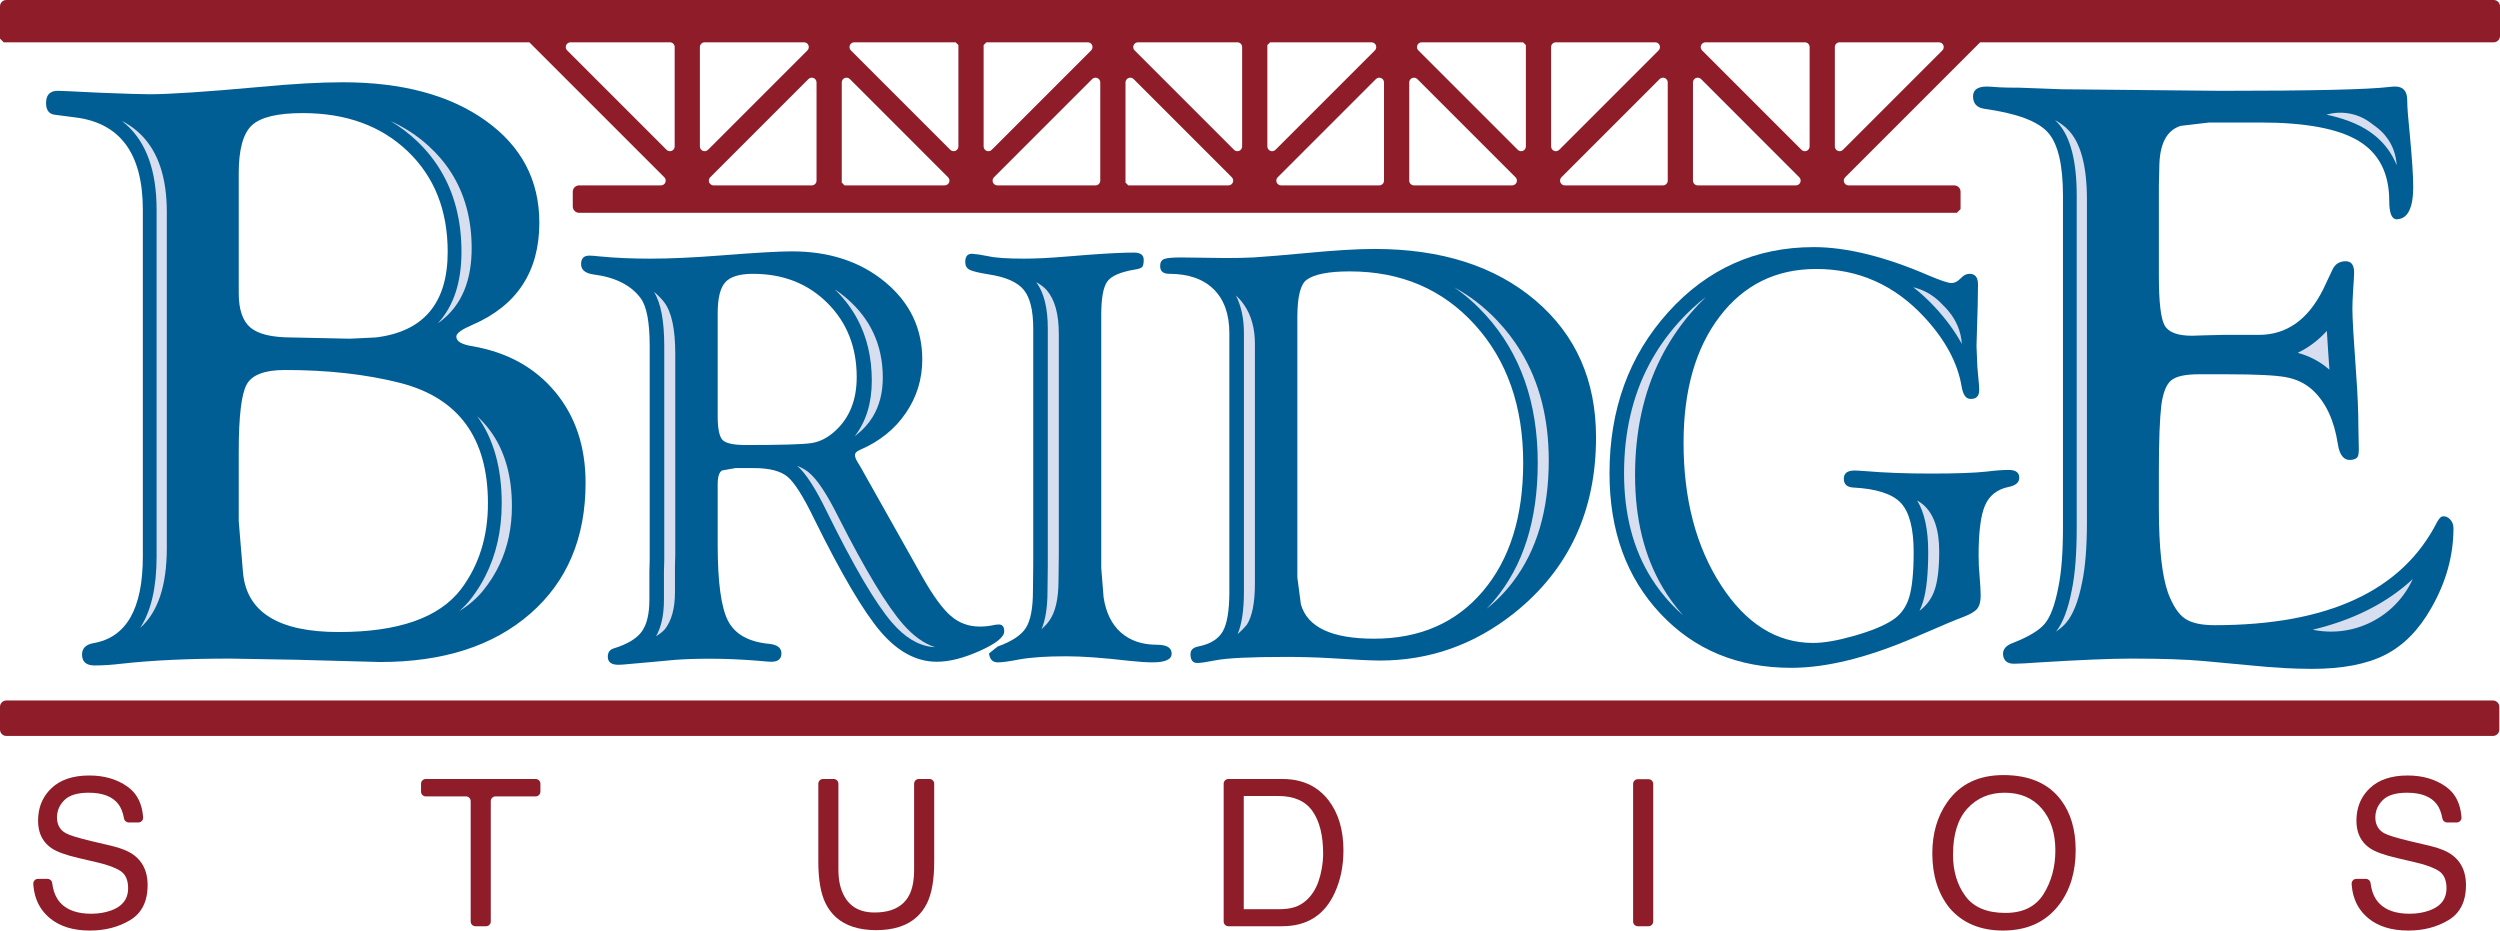 <?xml version="1.0" encoding="UTF-8"?>
<!DOCTYPE svg PUBLIC "-//W3C//DTD SVG 1.1//EN" "http://www.w3.org/Graphics/SVG/1.1/DTD/svg11.dtd">
<!-- Creator: CorelDRAW 2019 (64-Bit) -->
<svg xmlns="http://www.w3.org/2000/svg" xml:space="preserve" width="100%" height="100%" version="1.1" style="shape-rendering:geometricPrecision; text-rendering:geometricPrecision; image-rendering:optimizeQuality; fill-rule:evenodd; clip-rule:evenodd"
viewBox="0 0 5134.48 1911.14"
 xmlns:xlink="http://www.w3.org/1999/xlink"
 xmlns:xodm="http://www.corel.com/coreldraw/odm/2003">
 <defs>
  <style type="text/css">
   <![CDATA[
    .fil2 {fill:#D6DEEF;fill-rule:nonzero}
    .fil1 {fill:#005E95;fill-rule:nonzero}
    .fil0 {fill:#8E1D29;fill-rule:nonzero}
   ]]>
  </style>
 </defs>
 <g id="Layer_x0020_1">
  <path class="fil0" d="M1176.34 424.07l0 0c0,7.19 5.82,13.01 13.01,13.01l2824.22 0 5.4 0 3.8 -3.82 3.81 -3.81 0 -35.72c0,-7.17 -5.83,-13.01 -13.01,-13.01l-217.06 0c-3.95,0 -7.49,-2.37 -8.99,-6.02 -1.53,-3.65 -0.7,-7.83 2.09,-10.62l274.34 -274.34 2.85 -2.85 1054.69 0c7.17,0 12.99,-5.83 12.99,-13l0 -60.88c0,-7.19 -5.82,-13.01 -12.99,-13.01l-5108.5 0c-7.17,0 -12.99,5.82 -12.99,13.01l0 60.88 0 5.37 3.8 3.81 3.81 3.82 1075.53 0 4.04 0 277.2 277.19c2.8,2.79 3.62,6.97 2.12,10.62 -1.51,3.65 -5.07,6.02 -9.01,6.02l-168.14 0c-7.19,0 -13.01,5.84 -13.01,13.01l0 30.34zm2608.68 -116.38l0 0c-2.79,2.78 -6.99,3.61 -10.62,2.1 -3.65,-1.52 -6.02,-5.06 -6.02,-9.01l0 -204.15c0,-5.39 4.35,-9.74 9.74,-9.74l204.16 0c3.94,0 7.5,2.37 9,6.02 1.51,3.63 0.68,7.83 -2.1,10.62l-204.16 204.16zm-2124.68 -145.3l0 0c2.79,-2.8 6.99,-3.62 10.62,-2.12 3.66,1.53 6.04,5.07 6.04,9.01l0 201.68c0,5.39 -4.38,9.76 -9.76,9.76l-201.68 0c-3.94,0 -7.5,-2.37 -9,-6.02 -1.53,-3.65 -0.68,-7.83 2.11,-10.62l201.67 -201.69zm-206.28 145.3l0 0c-2.79,2.78 -6.97,3.61 -10.62,2.1 -3.66,-1.52 -6.02,-5.06 -6.02,-9.01l0 -204.15c0,-5.39 4.37,-9.74 9.76,-9.74l204.15 0c3.93,0 7.49,2.37 9.01,6.02 1.51,3.63 0.66,7.83 -2.11,10.62l-204.17 204.16zm-78.19 -220.8l0 0c5.37,0 9.76,4.35 9.76,9.74l0 204.15c0,3.95 -2.38,7.49 -6.02,9.01 -3.65,1.51 -7.85,0.68 -10.64,-2.1l-204.15 -204.16c-2.79,-2.79 -3.62,-6.99 -2.11,-10.62 1.5,-3.65 5.06,-6.02 9.01,-6.02l204.15 0zm672.42 293.83l0 0c-3.95,0 -7.49,-2.37 -9,-6.02 -1.5,-3.65 -0.67,-7.83 2.12,-10.62l201.67 -201.69c2.79,-2.8 6.99,-3.62 10.62,-2.12 3.65,1.53 6.02,5.07 6.02,9.01l0 201.68c0,5.39 -4.36,9.76 -9.74,9.76l-201.69 0zm1165.47 0l0 0c-3.94,0 -7.48,-2.37 -9,-6.02 -1.51,-3.65 -0.66,-7.83 2.11,-10.62l201.67 -201.69c2.81,-2.8 6.99,-3.62 10.62,-2.12 3.68,1.53 6.04,5.07 6.04,9.01l0 201.68c0,5.39 -4.36,9.76 -9.76,9.76l-201.68 0zm-319.49 -211.44l0 0c0,-3.94 2.37,-7.48 6.02,-9.01 3.63,-1.5 7.83,-0.68 10.62,2.12l201.69 201.69c2.78,2.79 3.62,6.97 2.12,10.62 -1.51,3.65 -5.08,6.02 -9.01,6.02l-201.7 0c-5.39,0 -9.74,-4.37 -9.74,-9.76l0 -201.68zm-660.21 -82.39l0 0c3.96,0 7.5,2.37 9.02,6.02 1.51,3.63 0.66,7.83 -2.12,10.62l-204.16 204.16c-2.79,2.78 -6.99,3.63 -10.62,2.1l0 0 0 0c-3.64,-1.52 -6.02,-5.06 -6.02,-9.01l0 -204.15 0 -4.03 2.85 -2.86 2.86 -2.85 4.03 0 204.16 0zm582.73 0l0 0c3.95,0 7.51,2.37 9.03,6.02 1.51,3.63 0.66,7.83 -2.12,10.62l-204.14 204.16c-2.81,2.78 -6.99,3.63 -10.66,2.1 -3.63,-1.52 -6.01,-5.06 -6.01,-9.01l0 -204.15 0 -4.03 2.87 -2.86 2.85 -2.85 4.05 0 204.13 0zm-486.49 16.64l0 0c-2.79,-2.79 -3.61,-6.99 -2.11,-10.62 1.5,-3.65 5.06,-6.02 9.01,-6.02l204.15 0c5.38,0 9.74,4.35 9.74,9.74l0 204.15c0,3.95 -2.36,7.49 -6.01,9.01 -3.64,1.51 -7.84,0.68 -10.63,-2.1l-204.15 -204.16zm1146.71 65.75l0 0c0,-3.94 2.37,-7.48 6.02,-9.01 3.63,-1.5 7.83,-0.68 10.62,2.12l201.68 201.69c2.81,2.79 3.61,6.97 2.11,10.62 -1.5,3.65 -5.07,6.02 -9.01,6.02l-201.68 0c-5.39,0 -9.74,-4.37 -9.74,-9.76l0 -201.68zm-563.97 -65.75l0 0c-2.79,-2.79 -3.63,-6.99 -2.13,-10.62 1.5,-3.65 5.08,-6.02 9.03,-6.02l204.13 0 4.06 0 2.84 2.85 2.86 2.86 0 208.18 0 0c0,3.95 -2.36,7.49 -6.01,9.01 -3.65,1.51 -7.84,0.68 -10.63,-2.1l-204.15 -204.16zm289.24 204.16l0 0c-2.79,2.78 -6.99,3.61 -10.62,2.1 -3.65,-1.52 -6.02,-5.06 -6.02,-9.01l0 -204.15c0,-5.39 4.35,-9.74 9.74,-9.74l204.16 0c3.94,0 7.5,2.37 9,6.02 1.51,3.63 0.68,7.83 -2.11,10.62l-204.15 204.16zm-1463.73 73.03l-4.05 0 -2.85 -2.87 -2.86 -2.83 0 -205.74c0,-3.94 2.39,-7.48 6.02,-9.01 3.65,-1.5 7.83,-0.68 10.64,2.12l201.68 201.69c2.79,2.79 3.61,6.97 2.1,10.62 -1.51,3.65 -5.06,6.02 -9,6.02l-201.68 0zm1968.27 -293.83l0 0c5.39,0 9.75,4.35 9.75,9.74l0 204.15c0,3.95 -2.38,7.49 -6.02,9.01 -3.65,1.51 -7.83,0.68 -10.64,-2.1l-204.15 -204.16c-2.77,-2.79 -3.61,-6.99 -2.11,-10.62 1.52,-3.65 5.07,-6.02 9.01,-6.02l204.16 0zm-864.36 284.07l0 0c0,5.39 -4.34,9.76 -9.74,9.76l-201.7 0c-3.92,0 -7.5,-2.37 -9,-6.02 -1.51,-3.65 -0.68,-7.83 2.12,-10.62l201.68 -201.69c2.79,-2.8 6.99,-3.62 10.63,-2.12 3.65,1.53 6.01,5.07 6.01,9.01l0 201.68zm-883.85 -284.07l4.04 0 2.86 2.85 2.84 2.86 0 208.18c0,3.95 -2.37,7.49 -6.02,9.01 -3.63,1.51 -7.83,0.68 -10.62,-2.1l-204.15 -204.16c-2.79,-2.79 -3.63,-6.99 -2.11,-10.62 1.5,-3.65 5.06,-6.02 9.01,-6.02l204.15 0zm362.66 293.83l-4.03 0 -2.86 -2.87 -2.85 -2.83 0 -205.74c0,-3.94 2.37,-7.48 6.02,-9.01 3.63,-1.5 7.83,-0.68 10.62,2.12l201.68 201.69c2.79,2.79 3.63,6.97 2.13,10.62 -1.51,3.65 -5.07,6.02 -9.01,6.02l-201.7 0z"/>
  <path class="fil0" d="M13.61 1438.65l5105.84 0 0.61 0c7.19,0 13,5.8 13,12.99l0 37.39 0 9.46c0,7.16 -5.81,12.99 -13,12.99l-5106.45 0 -0.62 0c-7.17,0 -12.99,-5.83 -12.99,-12.99l0 -44.39 0 -2.46c0,-7.19 5.82,-12.99 12.99,-12.99l0.62 0z"/>
  <path class="fil1" d="M293.34 430.68c0,-115.61 -46.82,-178.87 -140.47,-189.75l-39.41 -5.14c-12.57,-1.15 -18.86,-9.21 -18.86,-24.18 0,-16.71 8.02,-25.08 24.05,-25.08l21.49 0.77 64.45 3.14c53.27,2.09 87.36,3.14 102.24,3.14 41.24,0 116.57,-4.99 225.98,-14.95 67.61,-6.44 124.61,-9.67 170.99,-9.67 122.01,0 219.84,26.25 293.44,78.74 73.62,52.5 110.43,122.35 110.43,209.58 0,100.41 -45.92,170.4 -137.76,209.99 -21.25,9.17 -32.15,16.92 -32.71,23.24 -0.58,10.3 10.6,17.16 33.49,20.59 71.59,12.58 128.13,43.9 169.67,93.95 41.52,50.03 62.28,112.22 62.28,186.56 0,113.26 -37.94,202.9 -113.82,268.95 -75.88,66.07 -178.52,99.09 -307.93,99.09l-174.36 -4.7 -133.98 -2.33c-85.9,0 -160.35,3.5 -223.33,10.55 -19.48,2.34 -37.81,3.52 -54.96,3.52 -17.19,0 -25.8,-7.48 -25.8,-22.42 0,-12.67 7.71,-20.42 23.1,-23.32 67.86,-11.44 101.78,-70.68 101.78,-177.71l0 -712.56zm196.98 496.92l0 142.05 2.59 32.51 6.06 72.72c6.89,82.14 72.5,123.19 196.79,123.19 122.53,0 206.24,-29.35 251.14,-88.09 36.82,-49.08 55.24,-107.82 55.24,-176.28 0,-134.04 -60.14,-216.49 -180.4,-247.27 -69.6,-17.69 -148.43,-26.53 -236.46,-26.53 -41.44,0 -67.62,9.83 -78.55,29.52 -10.94,19.66 -16.41,65.73 -16.41,138.18zm0 -571.77l0 246.28c0,33.75 8.07,57.34 24.2,70.79 16.11,13.45 44.32,20.16 84.6,20.16l119.17 2.57 53.53 -2.57c98.43,-12.01 147.65,-70.64 147.65,-175.9 0,-85.25 -27.34,-154.05 -82.02,-206.37 -54.69,-52.36 -126.64,-78.52 -215.86,-78.52 -51.83,0 -86.65,8.44 -104.5,25.3 -17.83,16.87 -26.77,49.64 -26.77,98.26z"/>
  <path class="fil2" d="M802.02 248.68c19.77,11.64 38.1,25.52 54.97,41.67 18.85,18.05 34.79,37.88 47.82,59.55 28.64,47.57 42.94,103.32 42.94,167.26 0,62.85 -16.16,111.78 -48.5,146.74 7.59,-5.24 14.6,-11.08 21.02,-17.48 32.29,-32.2 48.43,-77.73 48.43,-136.6 0,-59.48 -14.07,-111.31 -42.21,-155.5 -12.78,-20.07 -28.45,-38.49 -46.98,-55.24 -23.08,-20.86 -48.91,-37.67 -77.49,-50.4z"/>
  <path class="fil2" d="M969.37 1227.14c-7.65,10.01 -16.26,19.29 -25.8,27.81 18.77,-11.58 34.71,-25.23 47.83,-40.99l0.05 -0.07 0.06 -0.09c14.05,-17.14 25.63,-35.45 34.73,-54.93 16.75,-35.83 25.13,-75.64 25.13,-119.36 0,-63.14 -15.08,-115.05 -45.22,-155.72 -4.68,-6.29 -9.71,-12.33 -15.1,-18.09 -3.6,-3.83 -7.32,-7.52 -11.21,-11.1 33.72,46.14 50.58,105.84 50.58,179.1 0,55.69 -11.28,105.67 -33.85,149.9 -7.7,15.12 -16.73,29.56 -27.06,43.33l-0.07 0.1 -0.07 0.11z"/>
  <path class="fil2" d="M321.62 1143.24c0,63 -11.3,111.81 -33.9,146.47 36.58,-32.1 54.87,-86.81 54.87,-164.16l0 -690.32c0,-70.12 -17.46,-122.77 -52.39,-157.96 -2.65,-2.68 -5.4,-5.25 -8.26,-7.72 -9.56,-8.28 -20.16,-15.34 -31.79,-21.21 3.15,2.42 6.22,4.95 9.17,7.61 41.54,37.13 62.3,95.36 62.3,174.73l0 712.56z"/>
  <path class="fil1" d="M4433.88 380.42l0 186.32c0,53.22 3.87,87 11.63,101.3 7.78,14.32 26.6,21.49 56.49,21.49l25.88 -0.86 37.93 -0.89 73.33 0c56.92,0 100.89,-31.02 131.94,-93.12l19.83 -41.88c5.07,-10.26 13.52,-15.67 25.37,-16.24 12.41,-0.57 18.59,7.14 18.59,23.14 0,4.58 -0.7,17.17 -2.11,37.73 -0.94,14.86 -1.4,27.43 -1.4,37.7 0,18.28 2.48,61.15 7.39,128.59 3.29,44.01 4.92,82.28 4.92,114.87l0.87 43.71c0,8.02 -0.87,13.45 -2.61,16.32 -2.28,3.41 -6.86,5.4 -13.76,5.98 -14.36,1.15 -23.26,-9.71 -26.71,-32.59 -7.45,-48.63 -24.67,-85.53 -51.66,-110.7 -14.92,-13.72 -33.14,-22.58 -54.66,-26.58 -21.51,-4.02 -61.82,-6 -120.95,-6l-58.52 0c-27.56,0 -46.36,4.13 -56.4,12.42 -10.03,8.29 -16.79,25.03 -20.24,50.18 -3.43,28.56 -5.15,73.73 -5.15,135.46l0 77.17c0,80.61 6.31,138.62 18.94,174.06 9.75,25.73 21.24,43.17 34.43,52.3 13.21,9.14 33.57,13.71 61.11,13.71 232.99,0 385.37,-70.72 457.13,-212.21 3.99,-6.86 7.43,-10.56 10.27,-11.13 5.71,-1.16 10.99,0.73 15.85,5.61 4.86,4.88 7.3,11.06 7.3,18.53 0,56.32 -15.21,110.96 -45.57,163.85 -25.23,44.83 -56.76,76.9 -94.59,96.17 -37.85,19.26 -87.99,28.89 -150.46,28.89 -36.67,0 -77.36,-2.26 -122.07,-6.77l-99.77 -9.28c-36.67,-3.38 -86.24,-5.05 -148.73,-5.05 -41.83,0 -105.47,2.63 -190.87,7.91 -23.48,1.76 -40.4,2.64 -50.72,2.64 -13.74,0 -21.2,-6.33 -22.35,-18.97 -0.59,-10.33 5.72,-18.08 18.93,-23.24 32.71,-12.59 54.97,-25.89 66.73,-39.9 11.76,-14 21.08,-39.06 27.97,-75.07 6.32,-30.35 9.49,-71.52 9.49,-123.58l0 -680.45c0,-64.07 -10.46,-107.55 -31.35,-130.42 -20.92,-22.88 -64.29,-38.9 -130.13,-48.07 -15.47,-2.35 -23.21,-10.84 -23.21,-25.5 0,-13.49 9.47,-20.22 28.36,-20.22 4,0 12.59,0.53 25.76,1.59 10.31,0.54 24.35,0.79 42.09,0.79l86.77 3.22 325.59 3.19c187.27,0 302.67,-2.62 346.2,-7.93 4.59,-0.57 8.59,-0.86 12.02,-0.86 16.62,0 24.93,9.43 24.93,28.27 0,13.15 1.75,36.58 5.27,70.3 4.7,49.72 7.04,85.44 7.04,107.18 0,43.44 -11.04,65.72 -33.11,66.87 -10.77,0.57 -16.15,-12 -16.15,-37.72 0,-56.54 -20.82,-97.51 -62.46,-122.92 -41.66,-25.41 -109.03,-38.12 -202.1,-38.12l-105.12 0 -58.6 6.88c-29.32,9.16 -43.98,38.07 -43.98,86.72l-0.84 35.21z"/>
  <polygon class="fil2" points="4761.1,1295.29 4765,1295.8 4768.93,1296.24 4772.88,1296.59 4776.78,1296.86 4780.73,1297.05 4784.69,1297.16 4788.63,1297.16 4792.58,1297.08 4796.54,1296.94 4800.47,1296.7 4804.4,1296.38 4808.32,1295.96 4812.24,1295.47 4816.15,1294.9 4820.04,1294.24 4823.93,1293.49 4827.78,1292.66 4831.64,1291.78 4835.45,1290.79 4839.25,1289.73 4843.03,1288.57 4846.77,1287.33 4850.5,1286.04 4854.18,1284.65 4857.85,1283.18 4861.51,1281.64 4865.08,1280 4868.64,1278.3 4872.18,1276.53 4875.67,1274.68 4879.11,1272.74 4882.51,1270.74 4885.89,1268.68 4889.19,1266.56 4892.45,1264.32 4895.68,1262.03 4898.86,1259.71 4901.98,1257.27 4905.05,1254.8 4908.07,1252.25 4911.02,1249.64 4913.92,1246.94 4916.76,1244.23 4919.55,1241.42 4922.27,1238.56 4924.95,1235.66 4927.53,1232.69 4930.08,1229.66 4932.56,1226.58 4934.96,1223.44 4937.29,1220.25 4939.56,1217.02 4941.77,1213.78 4943.9,1210.44 4945.95,1207.06 4947.93,1203.65 4949.84,1200.18 4951.69,1196.71 4953.43,1193.17 4955.12,1189.59 4955.33,1189.17 4953.45,1190.9 4953.43,1190.91 4950.7,1193.39 4950.68,1193.41 4947.93,1195.87 4947.91,1195.89 4945.11,1198.33 4945.09,1198.35 4942.28,1200.77 4942.26,1200.77 4939.42,1203.17 4939.4,1203.17 4936.52,1205.52 4936.5,1205.54 4933.58,1207.87 4933.58,1207.88 4933.57,1207.88 4930.63,1210.2 4930.61,1210.21 4927.66,1212.49 4927.66,1212.51 4927.64,1212.51 4924.65,1214.76 4924.63,1214.76 4921.62,1217.02 4921.61,1217.02 4918.56,1219.23 4918.56,1219.24 4918.54,1219.24 4915.48,1221.44 4915.46,1221.44 4912.36,1223.61 4912.34,1223.63 4909.2,1225.75 4909.18,1225.77 4906.03,1227.86 4906.03,1227.88 4906.01,1227.88 4902.85,1229.95 4902.84,1229.95 4899.63,1232.05 4899.61,1232.05 4896.36,1234.07 4896.34,1234.08 4893.08,1236.09 4893.06,1236.09 4893.04,1236.09 4889.78,1238.08 4889.76,1238.1 4886.42,1240.03 4886.42,1240.05 4886.4,1240.06 4883.06,1241.99 4883.04,1242.01 4883.03,1242.01 4879.67,1243.9 4879.65,1243.9 4876.23,1245.79 4876.22,1245.81 4872.79,1247.64 4872.79,1247.66 4872.77,1247.66 4869.3,1249.49 4869.28,1249.49 4865.82,1251.31 4865.8,1251.31 4865.8,1251.33 4862.28,1253.07 4862.28,1253.09 4862.26,1253.09 4858.71,1254.85 4858.7,1254.85 4858.7,1254.87 4855.12,1256.6 4855.1,1256.6 4851.51,1258.28 4851.51,1258.3 4851.49,1258.3 4847.86,1259.97 4847.86,1259.99 4847.86,1259.99 4844.18,1261.64 4844.17,1261.64 4840.5,1263.27 4840.48,1263.27 4840.48,1263.29 4836.77,1264.87 4836.76,1264.89 4833.01,1266.47 4832.99,1266.48 4829.23,1268.02 4829.22,1268.02 4825.42,1269.55 4825.42,1269.57 4825.4,1269.57 4821.58,1271.07 4821.57,1271.07 4817.71,1272.54 4817.69,1272.54 4813.82,1273.99 4813.8,1274.01 4809.9,1275.42 4809.88,1275.42 4805.95,1276.81 4805.93,1276.83 4801.99,1278.19 4801.97,1278.19 4797.97,1279.56 4797.95,1279.56 4793.94,1280.88 4793.92,1280.88 4789.88,1282.17 4789.87,1282.17 4785.81,1283.44 4785.79,1283.45 4785.77,1283.45 4781.68,1284.7 4781.66,1284.7 4781.66,1284.72 4777.54,1285.93 4777.54,1285.93 4773.37,1287.12 4773.35,1287.12 4769.17,1288.3 4769.15,1288.3 4764.95,1289.45 4764.93,1289.45 4760.69,1290.55 4760.68,1290.55 4756.4,1291.67 4756.38,1291.67 4752.11,1292.73 4752.09,1292.73 4749.78,1293.31 4753.3,1294 4757.19,1294.68 "/>
  <path class="fil2" d="M4922.22 339.12c-4.96,-12.29 -11.29,-23.64 -19.05,-34.01 -11.65,-15.58 -26.29,-28.75 -43.94,-39.52 -21.42,-13.06 -48.43,-23.1 -81.07,-30.11 31.14,-8.93 64.64,-2.76 90.52,16.68l12.37 9.28c24.62,18.46 39.7,46.95 41.17,77.68z"/>
  <polygon class="fil2" points="4784.17,759.31 4783.75,753.2 4783.62,751.47 4783.49,749.75 4783.39,748.06 4783.26,746.35 4783.13,744.68 4783.02,743.01 4782.91,741.36 4782.8,739.71 4782.67,738.08 4782.56,736.47 4782.45,734.85 4782.34,733.25 4782.25,731.68 4782.14,730.1 4782.02,728.54 4781.91,726.98 4781.8,725.44 4781.7,723.92 4781.6,722.41 4781.49,720.91 4781.4,719.4 4781.31,717.94 4781.22,716.46 4781.11,715 4781.01,713.55 4780.93,712.12 4780.82,710.71 4780.72,709.29 4780.65,707.9 4780.56,706.51 4780.47,705.13 4780.39,703.77 4780.3,702.41 4780.21,701.07 4780.12,699.74 4780.04,698.43 4779.97,697.13 4779.9,695.85 4779.82,694.55 4779.73,693.28 4779.66,692.03 4779.58,690.78 4779.51,689.54 4779.44,688.3 4779.37,687.09 4779.29,685.9 4778.92,679.55 4774.12,684.58 4774.12,684.58 4773.11,685.59 4773.11,685.61 4772.12,686.62 4772.12,686.64 4771.11,687.63 4771.09,687.63 4770.08,688.62 4770.08,688.64 4769.07,689.63 4768.04,690.6 4768.04,690.6 4767.02,691.57 4767.02,691.59 4765.99,692.53 4765.99,692.54 4764.97,693.5 4764.94,693.5 4763.92,694.43 4763.92,694.43 4762.87,695.37 4761.82,696.29 4761.81,696.3 4760.78,697.22 4760.76,697.22 4759.72,698.12 4759.7,698.14 4758.64,699.02 4757.57,699.92 4757.57,699.92 4756.5,700.8 4756.49,700.8 4755.42,701.66 4754.34,702.52 4754.34,702.54 4753.24,703.39 4753.24,703.39 4752.16,704.23 4751.06,705.06 4751.06,705.08 4749.97,705.88 4749.96,705.9 4748.85,706.71 4748.84,706.71 4747.76,707.51 4747.74,707.51 4746.63,708.32 4746.62,708.32 4745.52,709.11 4745.52,709.11 4744.38,709.9 4743.26,710.67 4742.13,711.42 4740.99,712.17 4740.99,712.19 4739.85,712.92 4739.83,712.92 4738.69,713.66 4738.69,713.66 4737.54,714.37 4737.54,714.4 4736.4,715.09 4736.38,715.11 4735.22,715.8 4735.21,715.8 4734.07,716.5 4734.05,716.5 4732.88,717.2 4732.88,717.2 4731.72,717.88 4731.7,717.88 4730.53,718.54 4730.51,718.56 4729.35,719.2 4729.34,719.22 4728.14,719.86 4728.14,719.88 4726.97,720.5 4726.95,720.5 4725.76,721.15 4725.74,721.15 4724.55,721.77 4719.05,724.58 4725.04,726.41 4726.35,726.79 4726.35,726.81 4727.61,727.2 4727.63,727.22 4728.9,727.62 4728.9,727.64 4730.18,728.06 4731.43,728.5 4731.44,728.5 4732.69,728.94 4733.96,729.4 4733.96,729.42 4735.21,729.88 4735.21,729.88 4736.44,730.36 4736.45,730.36 4737.68,730.83 4737.7,730.83 4738.91,731.33 4738.91,731.34 4740.14,731.82 4740.16,731.84 4741.37,732.35 4742.56,732.87 4742.58,732.89 4743.79,733.4 4744.99,733.95 4745,733.95 4746.2,734.5 4746.21,734.5 4747.39,735.05 4747.39,735.07 4748.58,735.62 4749.75,736.21 4749.75,736.21 4750.91,736.79 4750.93,736.79 4752.08,737.4 4752.11,737.4 4753.24,738 4753.26,738 4754.41,738.63 4754.43,738.63 4755.55,739.25 4755.57,739.25 4756.71,739.88 4756.73,739.88 4757.85,740.54 4758.99,741.18 4759,741.18 4760.1,741.84 4760.12,741.84 4761.24,742.52 4761.24,742.52 4762.36,743.19 4762.38,743.22 4763.46,743.89 4763.48,743.89 4764.58,744.59 4765.66,745.31 4765.68,745.31 4766.76,746.02 4766.78,746.02 4767.84,746.76 4767.86,746.76 4768.93,747.49 4768.94,747.49 4770.03,748.22 4770.03,748.24 4771.07,748.99 4771.09,748.99 4772.16,749.76 4773.2,750.53 4773.2,750.53 4774.26,751.32 4775.31,752.11 4775.31,752.11 4776.34,752.92 4776.34,752.92 4777.38,753.73 4778.41,754.55 4778.43,754.55 4779.42,755.38 4779.44,755.4 4779.44,755.4 "/>
  <path class="fil2" d="M4286.13 409.94c0,-68.16 -12.49,-115.53 -37.47,-142.11 -7.34,-7.82 -16.71,-14.9 -28.1,-21.23 2.07,1.91 4.04,3.87 5.85,5.87 25.83,28.27 38.75,78.12 38.75,149.48l0 680.45c0,53.89 -3.32,96.93 -10.02,129.1 -7.52,39.25 -18.32,67.81 -32.4,85.7 8.31,-5.74 15.16,-11.68 20.48,-17.87 14.32,-16.62 25.33,-44.31 32.98,-83.13l0 -0.01 0 -0.02c6.61,-30.99 9.93,-72.51 9.93,-124.55l0 -661.68z"/>
  <path class="fil1" d="M1473.97 1118.74c0,76.96 7.1,129.12 21.31,156.46 14.21,27.35 42.22,43.04 84.03,47.09 17.04,1.65 25.57,8.18 25.57,19.65 0,11.45 -6.89,17.17 -20.69,17.17 -4.46,0 -12.79,-0.62 -24.95,-1.87 -34.9,-2.9 -68.56,-4.37 -101.01,-4.37 -27.19,0 -51.33,0.81 -72.43,2.39l-51.12 4.73 -40.74 3.6c-11.37,1.17 -19.28,1.74 -23.76,1.74 -14.6,0 -21.88,-5.48 -21.88,-16.51 0,-8.95 4.05,-14.7 12.17,-17.13 27.67,-8.48 46.81,-19.93 57.38,-34.31 10.58,-14.37 15.86,-36.33 15.86,-65.88l0 -57.68 0.61 -23.67 0 -439.59c0,-48.56 -6.09,-81.16 -18.29,-97.76 -19.93,-27.12 -52.45,-43.5 -97.59,-49.17 -16.67,-2.49 -25.02,-9.56 -25.02,-21.21 0,-11.63 5.69,-17.45 17.05,-17.45 4.47,0 11.77,0.58 21.92,1.71 31.24,3.03 65.55,4.54 102.88,4.54 40.99,0 90.7,-2.28 149.16,-6.87 68.59,-5.39 115.87,-8.11 141.85,-8.11 77.1,0 141.04,21.09 191.77,63.19 50.74,42.12 76.1,95.12 76.1,159.02 0,40.29 -11.27,76.91 -33.8,109.86 -22.52,32.96 -53.49,57.97 -92.87,75.08 -8.12,3.26 -11.98,7.33 -11.55,12.2 0.4,4.06 2.42,8.92 6.07,14.61 3.65,5.69 9.14,15.22 16.44,28.62l54.12 96.17 62.65 111.41c21.5,37.72 40.67,63.92 57.49,78.52 16.83,14.6 36.59,21.91 59.3,21.91 9.32,0 18.03,-0.81 26.14,-2.44 4.86,-1.21 9.32,-1.82 13.38,-1.82 7.3,0 10.95,4.68 10.95,14 0,11.78 -16.64,25.14 -49.92,40.1 -33.28,14.96 -62.76,22.44 -88.48,22.44 -41.65,0 -80.07,-20.51 -115.25,-61.53 -35.17,-41 -80.87,-118.57 -137.08,-232.67 -21.84,-45.07 -39.85,-73.58 -54.07,-85.56 -14.2,-11.98 -37.33,-17.98 -69.4,-17.98l-37.77 0 -27.4 4.87c-6.09,3.22 -9.13,12.97 -9.13,29.17l0 123.33zm0 -475.3l0 210.85c0,25.99 3.36,42.43 10.05,49.35 6.71,6.89 22.68,10.34 47.9,10.34 72.4,0 117.23,-1.3 134.54,-3.94 17.28,-2.66 33.44,-10.88 48.5,-24.69 29.68,-26.83 44.53,-63.8 44.53,-110.91 0,-61.35 -20.04,-112.01 -60.09,-152.03 -40.06,-40.01 -91.01,-60.02 -152.82,-60.02 -27.67,0 -46.69,5.79 -57.05,17.37 -10.39,11.57 -15.56,32.8 -15.56,63.68z"/>
  <path class="fil2" d="M1721.68 1061.55c-23.33,-46.83 -43.46,-77.18 -60.35,-91.04 -6.74,-5.53 -14.68,-10.06 -23.86,-13.6 17.33,14.88 37.69,46.47 61.1,94.79 55.11,111.84 99.43,187.31 132.97,226.43 26.38,30.75 54.12,47.63 83.16,50.6 1.85,0.18 3.73,0.31 5.58,0.38 -22.55,-7.34 -44.2,-22.78 -64.94,-46.32 -33.82,-38.34 -78.36,-112.08 -133.66,-221.21l0 -0.03z"/>
  <path class="fil2" d="M1386.83 726.07c0,-50.82 -7.7,-86.1 -23.11,-105.84 -5.98,-7.66 -12.85,-14.57 -20.61,-20.73 14.08,22.44 21.12,59.46 21.12,111.07l0 439.95 -0.61 23.69 0 57.29c0,31.32 -5.44,56.47 -16.34,75.41 9.3,-6.1 15.37,-10.98 18.24,-14.63 13.81,-17.65 20.71,-42.93 20.71,-75.86l0 -53.99 0.6 -22.29 0 -414.07z"/>
  <path class="fil2" d="M1714.22 594.16c1.16,1.1 2.3,2.22 3.43,3.38 17.71,17.68 32.2,37.1 43.46,58.23 19.58,36.8 29.38,78.76 29.38,125.92 0,45.98 -11.67,84.03 -35.01,114.17 1.71,-1.24 3.38,-2.55 5.05,-3.92l0.01 -0.02c13.12,-10.51 23.78,-22.53 31.98,-36.02 13.71,-22.56 20.57,-49.35 20.57,-80.31 0,-34.03 -6.57,-64.91 -19.72,-92.69 -11.84,-25.04 -29.05,-47.57 -51.59,-67.58 -8.75,-7.78 -17.93,-14.83 -27.56,-21.16z"/>
  <path class="fil1" d="M2261.71 1166.33l4.9 60.94c4.86,31.28 16.75,55.26 35.68,71.94 18.91,16.66 43.62,24.98 74.13,24.98 19.95,0 29.9,6.13 29.9,18.38 0,11.88 -13.18,17.79 -39.59,17.79 -11.37,0 -27.62,-1.09 -48.74,-3.27 -52.8,-6.15 -95.66,-9.21 -128.55,-9.21 -40.6,0 -72.68,2.2 -96.26,6.53 -20.31,3.98 -34.93,5.95 -43.86,5.95 -8.94,0 -14.63,-4.37 -17.05,-13.09l-1.23 -4.99 17.7 -14.34c29.34,-10.54 48.79,-23.41 58.35,-38.6 9.57,-15.19 14.36,-40.44 14.36,-75.71l0.6 -54.11 0 -484.61c0,-37.29 -6.49,-63.86 -19.5,-79.66 -13,-15.81 -36.8,-26.34 -71.36,-31.63 -20.73,-3.31 -34.03,-6.53 -39.94,-9.64 -5.89,-3.12 -8.84,-8.42 -8.84,-15.91 0,-11.63 4.88,-17.25 14.62,-16.84 7.3,0.42 18.27,2.09 32.87,4.99 14.63,3.34 39.17,4.99 73.68,4.99 22.73,0 50.95,-1.38 84.63,-4.14l44.45 -3.58c41.81,-3.16 73.9,-4.74 96.25,-4.74 13.37,0 20.06,4.9 20.06,14.7 0,7.33 -1,12.23 -3.04,14.69 -2.04,2.46 -7.12,4.29 -15.26,5.5 -29.3,4.89 -48.13,13.01 -56.45,24.41 -8.35,11.37 -12.51,34.54 -12.51,69.49l0 518.79z"/>
  <path class="fil2" d="M2174.57 685.35c0,-40.68 -8.4,-70.62 -25.17,-89.81l-0.02 -0.02c-4.25,-5 -11.33,-10.36 -21.24,-16.1 15.89,21.35 23.83,53.18 23.83,95.49l0 484.79 -0.61 54.1c-0.02,32.95 -4.1,59.13 -12.27,78.5 7.19,-6.52 12.38,-12.21 15.61,-17.04l0.02 -0.04 0.02 -0.03c12.8,-17.6 19.21,-45.19 19.22,-82.74l0 -0.02 0.61 -50.91 0 -456.17z"/>
  <path class="fil1" d="M2524.84 684.28c0,-39 -10.74,-69.07 -32.2,-90.21 -21.47,-21.11 -51.83,-31.7 -91.1,-31.7 -12.57,0 -18.85,-5.3 -18.85,-15.9 0,-7.34 2.65,-12.13 7.91,-14.37 5.28,-2.25 16.84,-3.38 34.71,-3.38l92.48 1.2c21.1,0.02 39.96,-0.41 56.62,-1.2 25.54,-1.66 60.63,-4.58 105.26,-8.73 60.05,-5.81 107.74,-8.73 143.05,-8.73 137.52,0 247.78,35.26 330.74,105.75 82.98,70.5 124.46,164.27 124.46,281.28 0,150.75 -55.77,270.8 -167.32,360.2 -81.93,65.42 -174.19,98.14 -276.82,98.14 -17.02,0 -51.31,-1.68 -102.81,-5 -29.2,-1.67 -59.22,-2.49 -90.02,-2.49 -72.21,0 -120.28,2.31 -144.22,6.94 -18.64,3.68 -31.2,5.53 -37.7,5.53 -9.34,0 -14,-6.01 -14,-18.08 0,-8.33 5.05,-13.52 15.12,-15.6 24.99,-4.86 42.01,-15.23 51.09,-31.06 9.07,-15.87 13.6,-43.08 13.6,-81.7l0 -530.89zm139.64 -32.58l0 534.1 7.27 55.37c13.4,47.04 63.44,70.56 150.18,70.56 94.03,0 168.58,-32.53 223.69,-97.64 55.13,-65.07 82.69,-152.98 82.69,-263.7 0,-116 -33.15,-210.5 -99.4,-283.5 -66.25,-73 -151.87,-109.49 -256.84,-109.49 -42.97,0 -72.32,5.67 -88.14,17.03 -12.97,8.93 -19.45,34.67 -19.45,77.27z"/>
  <path class="fil2" d="M2554.75 684.28l0 530.89c0,37.8 -4.33,66.88 -12.99,87.26 7.52,-6.53 13.78,-12.9 18.83,-19.11 11.17,-17.12 16.74,-45.54 16.74,-85.26l0 -491.91c0,-31.72 -7.35,-58.32 -22.09,-79.84 -2.84,-4.13 -5.94,-8.09 -9.34,-11.87 -2.4,-2.68 -4.93,-5.25 -7.61,-7.7 10.97,21.83 16.46,47.69 16.46,77.54z"/>
  <path class="fil2" d="M2986.5 590.1c32.46,17.59 61.94,40.36 88.47,68.32 18.78,19.81 35.08,41.13 48.85,63.95 38,62.91 57,137.3 57,223.24 0,101.71 -24.47,184.74 -73.4,249.13 -4.82,6.35 -9.87,12.51 -15.17,18.5 -12.13,13.72 -25.15,26.05 -39.06,37 5.23,-5.38 10.31,-10.97 15.26,-16.81 59.85,-70.66 89.75,-165.02 89.75,-283.03 0,-123.71 -35.7,-224.91 -107.12,-303.62 -19.89,-21.88 -41.41,-40.78 -64.58,-56.68z"/>
  <path class="fil1" d="M3725.14 507.52c67.79,0 147.16,19.71 238.12,59.13 23.13,9.74 37.95,14.62 44.45,14.62 5.66,0 10.73,-2.03 15.19,-6.09l6.69 -6.11c4.04,-4.03 8.9,-6.27 14.57,-6.69 12.17,-0.39 18.24,6.91 18.24,21.96l-0.62 42.71 -2.45 83.6 1.82 43.92c0.82,10.97 1.91,22.77 3.23,35.39 0.35,4.88 0.51,8.53 0.51,10.99 0,12.99 -6.33,19.1 -19,18.29 -8.57,-0.4 -14.31,-8.92 -17.16,-25.52 -8.11,-48.64 -33.79,-96.24 -77.07,-142.86 -61.09,-65.62 -134.93,-98.44 -221.53,-98.44 -82.52,0 -148.54,32.47 -198.1,97.43 -49.58,64.98 -74.35,151.5 -74.35,259.56 0,115.78 25.61,213.2 76.83,292.36 51.22,79.11 114.29,118.7 189.22,118.7 22.25,0 50.6,-4.94 85.03,-14.82 34.42,-9.86 60.53,-20.64 78.34,-32.33 16.2,-10.49 27.45,-25.79 33.72,-45.96 6.27,-20.14 9.42,-51.37 9.42,-93.69 0,-48.36 -8.76,-81.93 -26.24,-100.67 -17.48,-18.74 -50.23,-29.31 -98.23,-31.73 -12.62,-0.83 -18.93,-6.86 -18.93,-18.08 0,-11.22 7.32,-16.83 21.92,-16.83 4.46,0 11.56,0.38 21.31,1.13 39.75,3.42 84.79,5.1 135.11,5.1 51.94,0 90.08,-1.34 114.43,-4.01 18.25,-2.32 33.48,-3.47 45.66,-3.47 14.58,0 21.9,5.3 21.9,15.94 0,9.78 -7.26,16.11 -21.79,18.99 -23.41,4.82 -39.55,17.41 -48.41,37.66 -8.9,20.28 -13.32,54.53 -13.32,102.76 0,14.97 0.6,28.34 1.83,40.1 1.62,20.27 2.44,34.44 2.44,42.57 0,12.52 -2.55,21.75 -7.63,27.64 -5.08,5.87 -15.32,11.65 -30.73,17.32 -9.36,3.27 -41.63,16.84 -96.85,40.8 -97.01,41.79 -181.64,62.69 -253.89,62.69 -109.62,0 -199.22,-37.15 -268.84,-111.45 -69.61,-74.26 -104.41,-170.29 -104.41,-288.01 0,-131.53 40.18,-241.84 120.57,-330.95 80.38,-89.09 180.05,-133.65 299,-133.65z"/>
  <path class="fil2" d="M3431.81 1239.69c8.03,8.59 16.36,16.61 24.95,24.09 -0.35,-0.4 -0.72,-0.8 -1.07,-1.21 -15.63,-17.66 -29.37,-36.54 -41.22,-56.65 -37.59,-63.81 -56.4,-140.49 -56.4,-230.06 0,-89.65 17.37,-169.31 52.09,-238.97 16.65,-33.41 37.31,-64.58 61.99,-93.55 10.2,-11.96 20.71,-23.11 31.54,-33.46 -19.4,14.82 -37.85,31.94 -55.36,51.33 -24.41,27.08 -44.85,56.2 -61.29,87.38 -34.38,65.13 -51.57,139.63 -51.57,223.53 0,83.71 18.57,155.3 55.7,214.81 11.69,18.73 25.22,36.33 40.64,52.76z"/>
  <path class="fil2" d="M3997.47 633.81c-4.57,-4.89 -9.2,-9.61 -13.89,-14.18l-4.42 -3.92c-14.19,-12.54 -31.26,-21.38 -49.68,-25.76 15.35,11.94 30.04,25.46 44.06,40.54l0.02 0.02c23.14,24.9 41.68,50.21 55.68,75.95 -1.58,-24.64 -11.04,-48.14 -26.98,-66.98l-4.79 -5.65 0 -0.02z"/>
  <path class="fil2" d="M3942.16 1254.55c2.81,-5.75 5.21,-11.85 7.23,-18.3 7.15,-23.04 10.75,-57.23 10.75,-102.59 0,-45.81 -7.59,-81.09 -22.75,-105.8 5.41,3.19 9.6,6.1 12.57,8.68 21.85,19.15 32.78,51.09 32.78,95.82 0,36.56 -3.5,64.03 -10.5,82.41 -2.83,7.45 -6.51,14.27 -11,20.51 -5.23,7.23 -11.6,13.64 -19.08,19.27z"/>
  <path class="fil0" d="M107.2 1813.56c1.62,13.23 5.27,24.25 10.96,33.08 2.25,3.44 4.81,6.58 7.67,9.45 13.68,13.66 34.19,20.52 61.56,20.52 14.81,0 28.29,-2.21 40.46,-6.58 14.11,-5.08 23.99,-12.57 29.65,-22.49 3.76,-6.63 5.65,-14.32 5.65,-23.08 0,-13.55 -3.38,-23.85 -10.11,-30.97 -1.45,-1.54 -3.06,-2.92 -4.83,-4.15 -10.09,-6.86 -25.9,-12.84 -47.42,-17.92l-39.66 -9.29c-25.91,-6.03 -44.24,-12.67 -54.99,-19.95 -6.99,-4.72 -12.69,-10.35 -17.04,-16.89 -7.25,-10.76 -10.86,-23.99 -10.86,-39.66 0,-16.69 3.47,-31.55 10.38,-44.56 4.33,-8.15 10.02,-15.56 17.06,-22.25 18.29,-17.42 44.18,-26.13 77.7,-26.13 30.84,0 57.04,7.67 78.61,22.99 4.95,3.52 9.32,7.5 13.13,11.98 11.03,12.97 17.31,29.99 18.85,51.04 0.38,5.36 -3.67,10.03 -9.03,10.44 -0.24,0.02 -0.48,0.02 -0.71,0.02l-19.85 0c-4.7,0 -8.76,-3.38 -9.6,-8 -2.28,-12.39 -6.09,-22.17 -11.45,-29.34 -11.98,-15.85 -32.36,-23.74 -61.09,-23.74 -23.21,0 -39.87,5.06 -50.03,15.21 -6.2,6.2 -10.51,13.03 -12.93,20.46 -1.53,4.73 -2.3,9.67 -2.3,14.89 0,8.42 1.95,15.58 5.84,21.43 2.93,4.42 6.97,8.11 12.12,11.04 7.85,4.41 25.61,9.87 53.28,16.44l41.11 9.69c19.82,4.66 35.12,11.02 45.9,19.1 6.11,4.64 11.22,9.96 15.32,15.94 8.42,12.29 12.63,27.48 12.63,45.54 0,22.97 -5.62,41.46 -16.83,55.44 -5.11,6.38 -11.37,11.79 -18.8,16.31 -23.76,14.38 -51.35,21.57 -82.8,21.57 -34.49,0 -61.93,-8.47 -82.33,-25.41 -1.29,-1.08 -2.55,-2.2 -3.78,-3.34 -5.97,-5.47 -11.06,-11.5 -15.29,-18.07 -8.86,-13.85 -13.84,-30.2 -14.98,-48.98 -0.33,-5.38 3.76,-10 9.13,-10.33 0.21,-0.02 0.41,-0.02 0.61,-0.02l19.41 0c4.93,0 9.08,3.67 9.68,8.57z"/>
  <path class="fil0" d="M1109.89 1609.61l0 16.3c0,5.38 -4.37,9.74 -9.74,9.74l-82.45 0c-5.37,0 -9.74,4.37 -9.74,9.75l0 247.16c0,5.39 -4.37,9.74 -9.74,9.74l-21.8 0c-5.38,0 -9.74,-4.35 -9.74,-9.74l0 -247.16c0,-5.38 -4.37,-9.75 -9.76,-9.75l-82.43 0c-5.39,0 -9.76,-4.36 -9.76,-9.74l0 -16.3c0,-5.38 4.37,-9.74 9.76,-9.74l225.66 0c5.37,0 9.74,4.36 9.74,9.74z"/>
  <path class="fil0" d="M1721.94 1609.61l0 176.9c0,21.93 4.13,40.15 12.39,54.68 4.42,7.92 9.92,14.4 16.52,19.46 11.71,8.95 26.85,13.43 45.41,13.43 25.5,0 45.04,-6.38 58.58,-19.1 4.94,-4.64 9.08,-10.14 12.42,-16.46 6.75,-12.89 10.13,-30.23 10.13,-52.01l0 -176.9c0,-5.38 4.35,-9.74 9.74,-9.74l21.77 0c5.38,0 9.77,4.36 9.77,9.74l0 160.1c0,37.19 -5.01,65.79 -15.03,85.82 -5.61,11.17 -12.75,20.62 -21.43,28.37 -19.66,17.59 -47.22,26.42 -82.67,26.42 -35.42,0 -62.94,-8.83 -82.57,-26.44 -8.62,-7.75 -15.72,-17.18 -21.3,-28.35 -10,-20.03 -15.01,-48.63 -15.01,-85.82l0 -160.1c0,-5.38 4.37,-9.74 9.74,-9.74l21.8 0c5.38,0 9.74,4.36 9.74,9.74z"/>
  <path class="fil0" d="M2522.91 1599.86l110.81 0c25.48,0 47.39,5.72 65.75,17.13 11.14,6.95 20.97,15.98 29.48,27.12 20.13,26.64 30.2,60.74 30.2,102.33 0,32.11 -5.94,61.15 -17.83,87.09 -10.22,22.42 -24.05,39.33 -41.48,50.8 -18.26,11.96 -40.42,17.96 -66.52,17.96l-110.41 0c-5.39,0 -9.76,-4.35 -9.76,-9.74l0 -282.95c0,-5.38 4.37,-9.74 9.76,-9.74zm102.88 267.48c13.55,0 24.66,-1.45 33.37,-4.33 15.53,-5.35 28.28,-15.67 38.19,-30.93 7.9,-12.22 13.61,-27.88 17.07,-46.99 2.02,-11.41 3.03,-21.99 3.03,-31.73 0,-37.54 -7.26,-66.67 -21.81,-87.42 -14.53,-20.75 -37.94,-31.12 -70.25,-31.12l-70.96 0 0 232.52 71.36 0z"/>
  <path class="fil0" d="M3363.81 1600.29l21.8 0c5.37,0 9.74,4.34 9.74,9.74l0 282.53c0,5.39 -4.37,9.74 -9.74,9.74l-21.8 0c-5.37,0 -9.74,-4.35 -9.74,-9.74l0 -282.53c0,-5.4 4.37,-9.74 9.74,-9.74z"/>
  <path class="fil0" d="M4114.54 1591.85c53.32,0 92.82,17.15 118.43,51.44 20.01,26.75 30.03,60.96 30.03,102.65 0,45.11 -11.45,82.63 -34.34,112.53 -26.86,35.12 -65.19,52.67 -114.94,52.67 -46.47,0 -83,-15.35 -109.6,-46.08 -23.72,-29.63 -35.55,-67.06 -35.55,-112.32 0,-40.87 10.14,-75.84 30.42,-104.94 26.04,-37.29 64.57,-55.95 115.55,-55.95zm4.31 283.08c36.08,0 62.16,-12.95 78.29,-38.88 16.11,-25.92 24.14,-55.71 24.14,-89.4 0,-35.6 -9.26,-64.26 -27.85,-85.99 -18.58,-21.72 -43.99,-32.58 -76.21,-32.58 -31.26,0 -56.74,10.77 -76.5,32.26 -19.76,21.53 -29.63,53.25 -29.63,95.17 0,33.54 8.48,61.85 25.41,84.87 16.93,23.03 44.4,34.55 82.35,34.55z"/>
  <path class="fil0" d="M4868.63 1813.56c1.61,13.23 5.26,24.25 10.97,33.08 2.26,3.44 4.79,6.58 7.65,9.45 13.69,13.66 34.22,20.52 61.57,20.52 14.81,0 28.29,-2.21 40.45,-6.58 14.13,-5.08 24,-12.57 29.65,-22.49 3.76,-6.63 5.67,-14.32 5.67,-23.08 0,-13.55 -3.39,-23.85 -10.13,-30.97 -1.45,-1.54 -3.06,-2.92 -4.8,-4.15 -10.11,-6.86 -25.93,-12.84 -47.43,-17.92l-39.68 -9.29c-25.9,-6.03 -44.24,-12.67 -55,-19.95 -6.97,-4.72 -12.66,-10.35 -17.03,-16.89 -7.25,-10.76 -10.86,-23.99 -10.86,-39.66 0,-16.69 3.47,-31.55 10.38,-44.56 4.35,-8.15 10.02,-15.56 17.07,-22.25 18.27,-17.42 44.17,-26.13 77.69,-26.13 30.84,0 57.06,7.67 78.62,22.99 4.93,3.52 9.32,7.5 13.13,11.98 11.03,12.97 17.32,29.99 18.84,51.04 0.39,5.36 -3.67,10.03 -9.02,10.44 -0.24,0.02 -0.48,0.02 -0.72,0.02l-19.85 0c-4.7,0 -8.73,-3.38 -9.6,-8 -2.27,-12.39 -6.07,-22.17 -11.43,-29.34 -11.99,-15.85 -32.38,-23.74 -61.11,-23.74 -23.2,0 -39.86,5.06 -50.03,15.21 -6.19,6.2 -10.51,13.03 -12.93,20.46 -1.52,4.73 -2.29,9.67 -2.29,14.89 0,8.42 1.96,15.58 5.85,21.43 2.92,4.42 6.95,8.11 12.11,11.04 7.85,4.41 25.61,9.87 53.27,16.44l41.12 9.69c19.81,4.66 35.11,11.02 45.9,19.1 6.11,4.64 11.23,9.96 15.32,15.94 8.4,12.29 12.62,27.48 12.62,45.54 0,22.97 -5.61,41.46 -16.82,55.44 -5.12,6.38 -11.36,11.79 -18.81,16.31 -23.76,14.38 -51.35,21.57 -82.79,21.57 -34.49,0 -61.92,-8.47 -82.34,-25.41 -1.28,-1.08 -2.53,-2.2 -3.78,-3.34 -5.96,-5.47 -11.05,-11.5 -15.28,-18.07 -8.84,-13.85 -13.85,-30.2 -14.99,-48.98 -0.33,-5.38 3.78,-10 9.16,-10.33 0.2,-0.02 0.38,-0.02 0.58,-0.02l19.43 0c4.92,0 9.08,3.67 9.67,8.57z"/>
 </g>
</svg>

